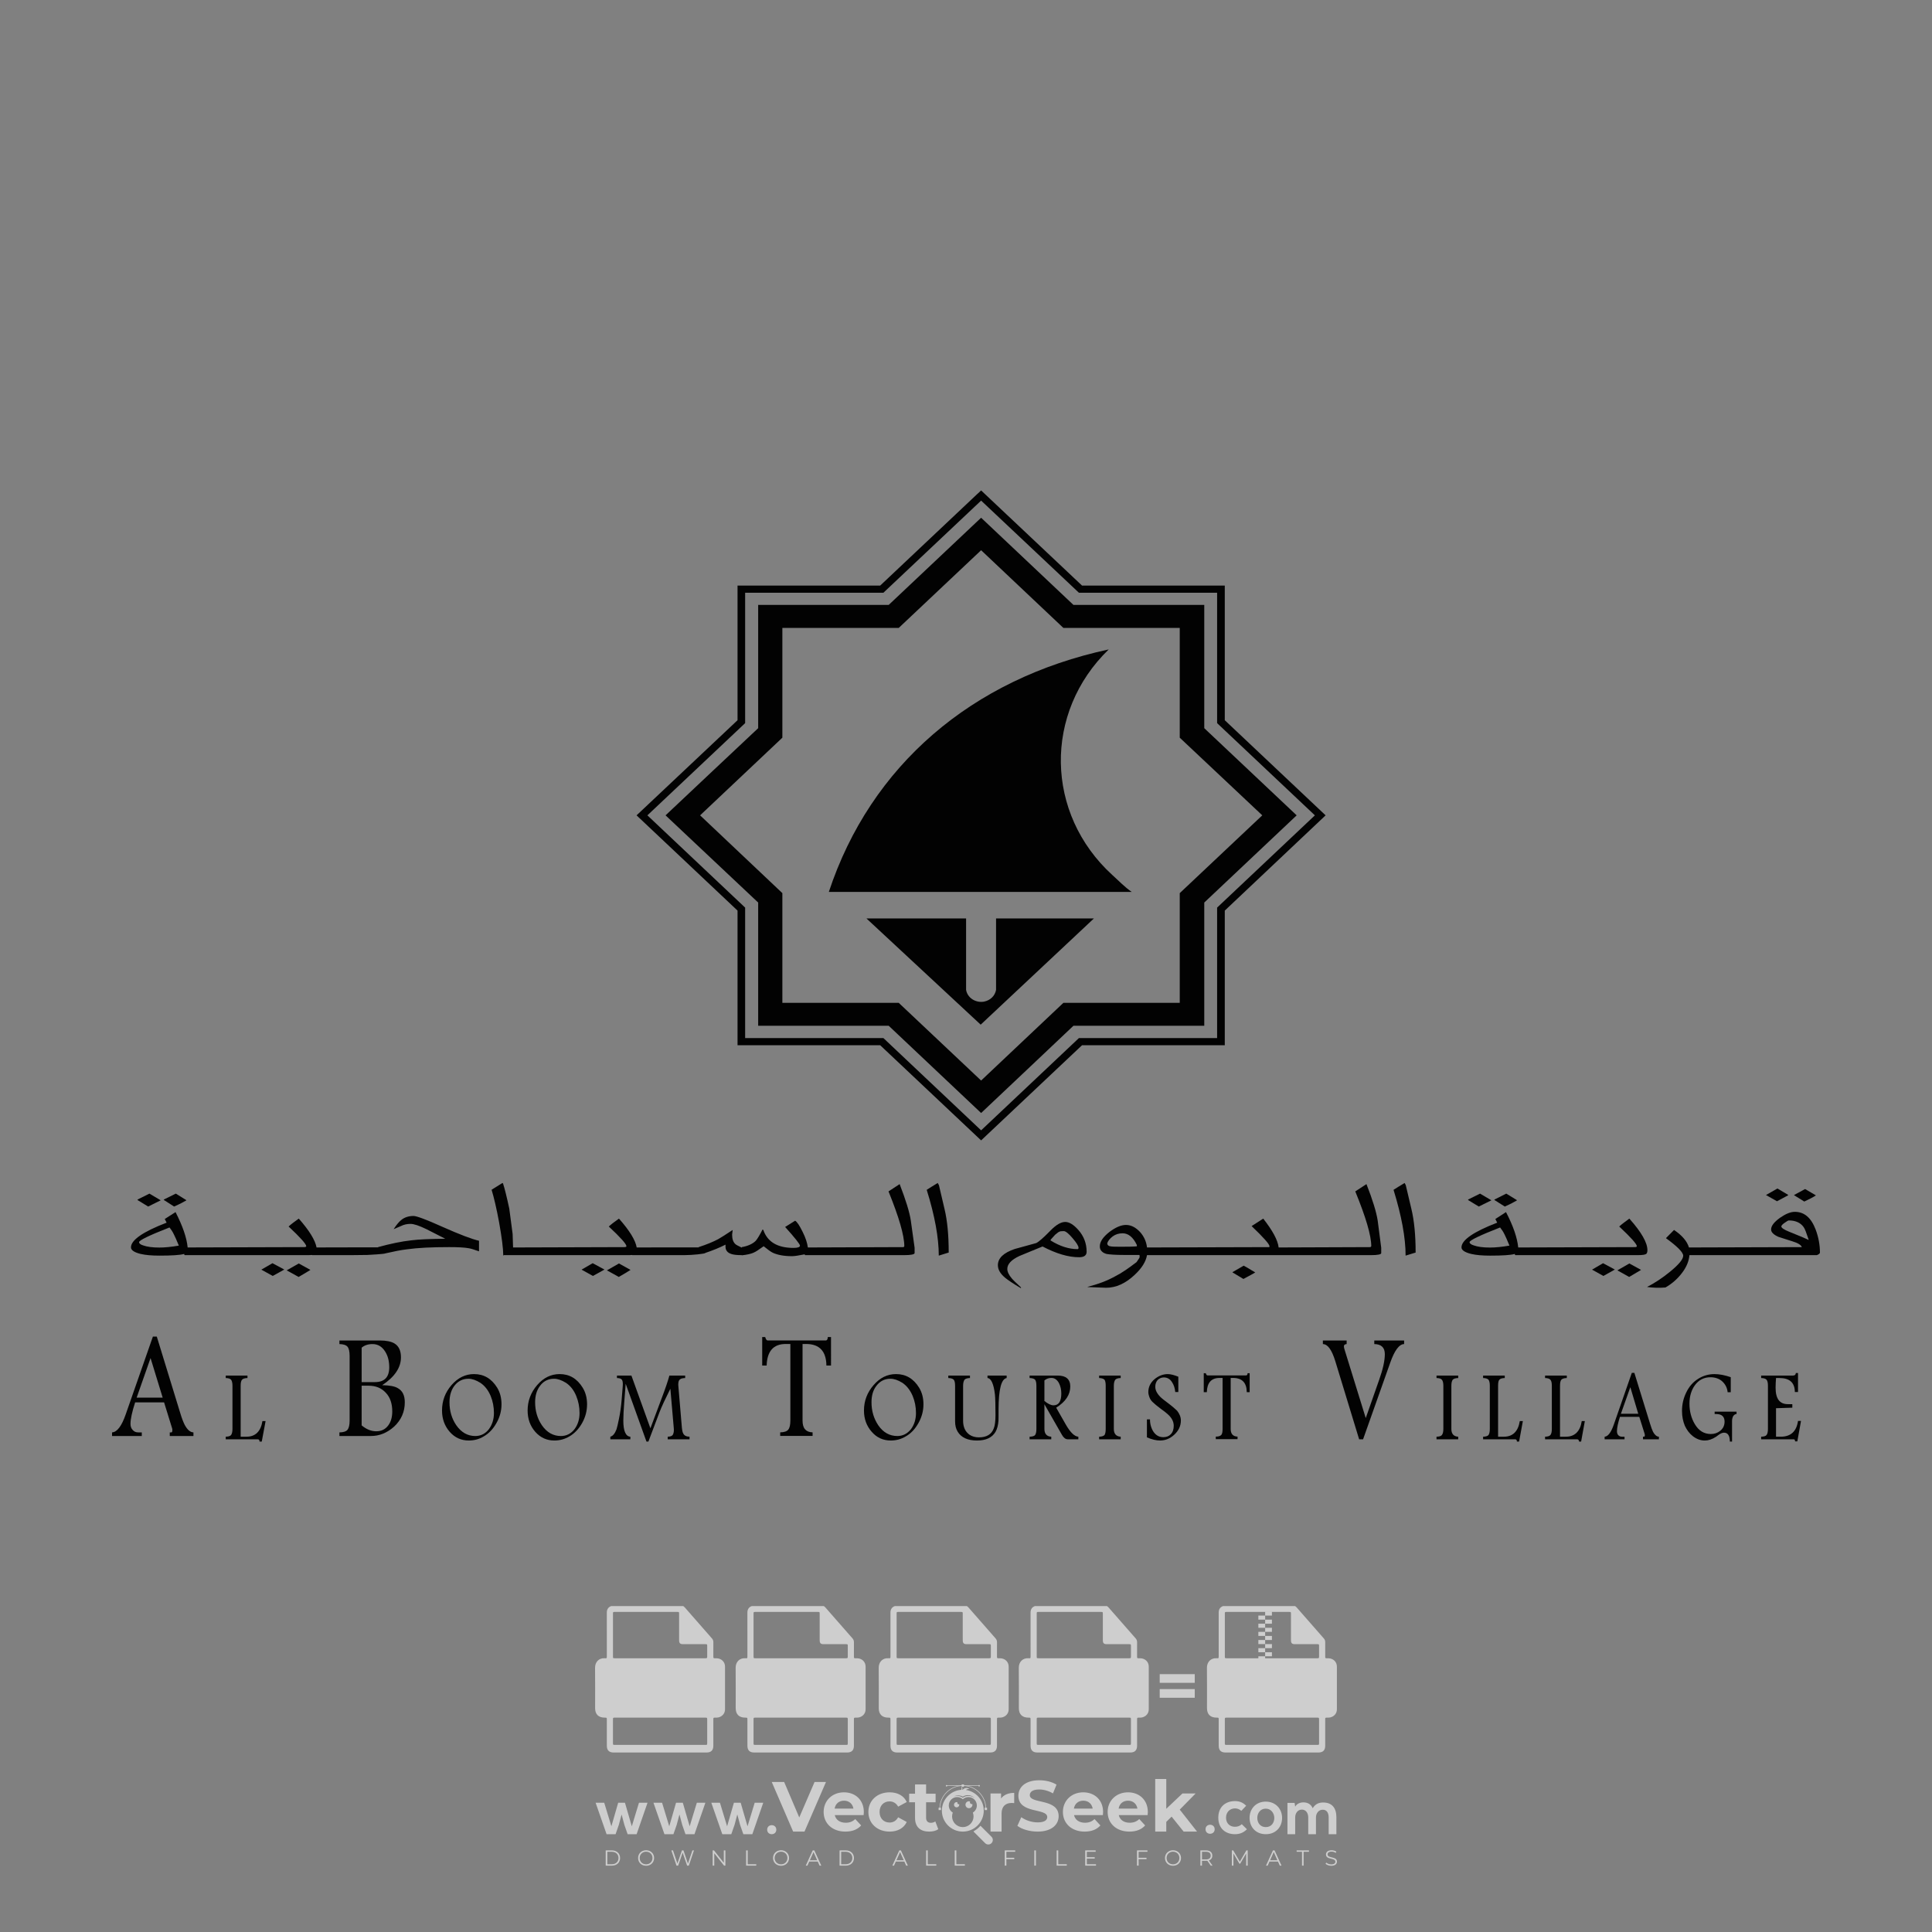 <?xml version="1.0" encoding="iso-8859-1"?>
<!-- Generator: Adobe Illustrator 27.0.0, SVG Export Plug-In . SVG Version: 6.00 Build 0)  -->
<svg version="1.1" id="Layer_1" xmlns="http://www.w3.org/2000/svg" xmlns:xlink="http://www.w3.org/1999/xlink" x="0px" y="0px"
	 viewBox="0 0 500 500" style="enable-background:new 0 0 500 500;" xml:space="preserve">
<rect x="0" y="0" width="500" height="500" fill="#808080" stroke="none"/>
<g id="watermark_1_">
	<g>
		<g id="watermark" style="opacity:0.61;">
			<g>
				<g>
					<g>
						<g>
							<polygon style="fill:#FFFFFF;" points="213.765,461.172 208.204,474.017 205.268,474.017 199.726,461.172 202.938,461.172 
								206.846,470.347 210.81,461.172 							"/>
						</g>
						<g>
							<path style="fill:#FFFFFF;" d="M223.507,469.741h-7.469c0.275,1.23,1.321,1.982,2.826,1.982c1.046,0,1.798-0.312,2.477-0.954
								l1.523,1.651c-0.917,1.046-2.294,1.597-4.074,1.597c-3.413,0-5.634-2.147-5.634-5.083c0-2.954,2.257-5.083,5.267-5.083
								c2.899,0,5.138,1.945,5.138,5.12C223.562,469.191,223.526,469.503,223.507,469.741 M216.002,468.071h4.863
								c-0.202-1.248-1.138-2.055-2.422-2.055C217.139,466.016,216.204,466.805,216.002,468.071"/>
						</g>
						<g>
							<path style="fill:#FFFFFF;" d="M224.735,468.934c0-2.973,2.294-5.083,5.505-5.083c2.074,0,3.707,0.899,4.423,2.514
								l-2.22,1.193c-0.532-0.936-1.321-1.358-2.221-1.358c-1.45,0-2.587,1.009-2.587,2.734c0,1.725,1.138,2.734,2.587,2.734
								c0.899,0,1.688-0.404,2.221-1.358l2.22,1.211c-0.716,1.578-2.349,2.495-4.423,2.495
								C227.029,474.017,224.735,471.907,224.735,468.934"/>
						</g>
						<g>
							<path style="fill:#FFFFFF;" d="M242.828,473.393c-0.587,0.422-1.45,0.624-2.331,0.624c-2.33,0-3.688-1.193-3.688-3.542
								v-4.055h-1.523v-2.202h1.523v-2.404h2.863v2.404h2.459v2.202h-2.459v4.019c0,0.844,0.458,1.303,1.229,1.303
								c0.422,0,0.844-0.128,1.156-0.367L242.828,473.393z"/>
						</g>
					</g>
					<g>
						<path style="fill:#FFFFFF;" d="M262.474,463.997v2.643c-0.238-0.018-0.422-0.037-0.642-0.037
							c-1.578,0-2.624,0.862-2.624,2.753v4.661h-2.863v-9.873h2.734v1.303C259.776,464.493,260.951,463.997,262.474,463.997"/>
					</g>
					<g>
						<path style="fill:#FFFFFF;" d="M263.299,472.53l1.009-2.239c1.083,0.789,2.697,1.339,4.239,1.339
							c1.762,0,2.477-0.587,2.477-1.376c0-2.404-7.469-0.752-7.469-5.524c0-2.184,1.762-4,5.413-4c1.615,0,3.267,0.385,4.459,1.138
							l-0.918,2.257c-1.193-0.679-2.422-1.009-3.56-1.009c-1.761,0-2.44,0.66-2.44,1.468c0,2.367,7.468,0.734,7.468,5.45
							c0,2.147-1.78,3.982-5.45,3.982C266.492,474.017,264.437,473.411,263.299,472.53"/>
					</g>
					<g>
						<path style="fill:#FFFFFF;" d="M285.428,469.741h-7.469c0.275,1.23,1.321,1.982,2.826,1.982c1.046,0,1.798-0.312,2.477-0.954
							l1.523,1.651c-0.918,1.046-2.294,1.597-4.074,1.597c-3.413,0-5.634-2.147-5.634-5.083c0-2.954,2.257-5.083,5.267-5.083
							c2.9,0,5.138,1.945,5.138,5.12C285.484,469.191,285.447,469.503,285.428,469.741 M277.923,468.071h4.863
							c-0.202-1.248-1.138-2.055-2.422-2.055C279.061,466.016,278.125,466.805,277.923,468.071"/>
					</g>
					<g>
						<path style="fill:#FFFFFF;" d="M297.007,469.741h-7.469c0.275,1.23,1.321,1.982,2.826,1.982c1.046,0,1.798-0.312,2.477-0.954
							l1.523,1.651c-0.918,1.046-2.294,1.597-4.074,1.597c-3.413,0-5.634-2.147-5.634-5.083c0-2.954,2.257-5.083,5.267-5.083
							c2.899,0,5.138,1.945,5.138,5.12C297.062,469.191,297.025,469.503,297.007,469.741 M289.501,468.071h4.863
							c-0.202-1.248-1.138-2.055-2.422-2.055C290.639,466.016,289.703,466.805,289.501,468.071"/>
					</g>
					<g>
						<polygon style="fill:#FFFFFF;" points="303.208,470.145 301.831,471.503 301.831,474.017 298.969,474.017 298.969,460.401 
							301.831,460.401 301.831,468.108 306.016,464.144 309.429,464.144 305.318,468.328 309.796,474.017 306.327,474.017 						"/>
					</g>
					<g>
						<path style="fill:#FFFFFF;" d="M256.601,475.359L256.601,475.359l-2.86-2.86c-0.435,0.508-0.953,0.943-1.534,1.284
							c-0.092,0.069-0.186,0.136-0.283,0.199l3.027,3.027c0.456,0.456,1.195,0.456,1.65,0
							C257.057,476.554,257.057,475.815,256.601,475.359"/>
					</g>
					<g>
						<path style="fill:#FFFFFF;" d="M249.984,463.244c0.221-0.173,0.495-0.281,0.797-0.281c0.042,0,0.083,0.002,0.124,0.006
							c-0.214-0.156-0.478-0.249-0.764-0.249c-0.395,0-0.744,0.18-0.981,0.458c-0.051,0-0.1,0.006-0.151,0.008
							c0.039-0.077,0.064-0.162,0.064-0.255c0-0.234-0.143-0.434-0.346-0.519c0.087,0.126,0.138,0.279,0.138,0.445
							c0,0.122-0.031,0.237-0.081,0.341c-2.811,0.201-5.03,2.539-5.03,5.4c0,2.993,2.426,5.42,5.42,5.42
							c2.993,0,5.42-2.426,5.42-5.42C254.595,465.879,252.593,463.635,249.984,463.244 M247.983,464.656
							c0.435,0,0.844,0.112,1.199,0.309c0.374-0.245,0.82-0.387,1.299-0.387c0.711,0,1.348,0.312,1.784,0.806
							c-0.435-0.379-1.004-0.61-1.627-0.61c-0.449,0-0.87,0.12-1.234,0.329c-0.079,0.046-0.156,0.096-0.229,0.15
							c-0.065-0.048-0.133-0.093-0.204-0.134c-0.369-0.219-0.8-0.344-1.26-0.344c-0.3,0-0.588,0.054-0.854,0.152
							C247.196,464.754,247.578,464.656,247.983,464.656 M251.772,469.098c0.115,0.305,0.181,0.634,0.181,0.979
							c0,1.534-1.244,2.777-2.778,2.777c-1.534,0-2.777-1.243-2.777-2.777c0-0.345,0.066-0.674,0.181-0.979
							c-0.62-0.382-1.035-1.064-1.035-1.846c0-1.197,0.971-2.168,2.168-2.168c0.565,0,1.078,0.218,1.463,0.572
							c0.386-0.354,0.899-0.572,1.464-0.572c1.197,0,2.168,0.971,2.168,2.168C252.807,468.034,252.392,468.716,251.772,469.098"/>
					</g>
					<g>
						<path style="fill:#FFFFFF;" d="M251.666,467.061c0,0.497-0.404,0.901-0.901,0.901c-0.497,0-0.901-0.404-0.901-0.901
							s0.404-0.901,0.901-0.901c0.101,0,0.197,0.017,0.287,0.047c-0.03,0.062-0.045,0.132-0.045,0.204
							c0,0.273,0.221,0.494,0.494,0.494c0.05,0,0.099-0.008,0.146-0.022C251.66,466.941,251.666,467,251.666,467.061"/>
					</g>
					<g>
						<path style="fill:#FFFFFF;" d="M248.255,467.061c0,0.376-0.305,0.681-0.681,0.681c-0.376,0-0.681-0.305-0.681-0.681
							s0.305-0.681,0.681-0.681c0.076,0,0.149,0.013,0.217,0.035c-0.023,0.047-0.034,0.1-0.034,0.155
							c0,0.206,0.167,0.374,0.374,0.374c0.038,0,0.075-0.006,0.11-0.017C248.25,466.97,248.255,467.015,248.255,467.061"/>
					</g>
					<g>
						<g>
							<g>
								<rect x="242.908" y="467.83" style="fill:#FFFFFF;" width="0.616" height="0.616"/>
							</g>
							<g>
								<rect x="254.827" y="467.83" style="fill:#FFFFFF;" width="0.616" height="0.616"/>
							</g>
							<g>
								<path style="fill:#FFFFFF;" d="M255.205,468.082h-0.14c0-3.248-2.642-5.89-5.89-5.89c-3.248,0-5.89,2.642-5.89,5.89h-0.14
									c0-1.611,0.627-3.125,1.766-4.264c1.139-1.139,2.653-1.766,4.264-1.766c1.611,0,3.125,0.627,4.264,1.766
									C254.578,464.957,255.205,466.471,255.205,468.082"/>
							</g>
						</g>
						<g>
							<rect x="248.868" y="461.814" style="fill:#FFFFFF;" width="0.616" height="0.616"/>
						</g>
						<g>
							<rect x="244.95" y="462.052" style="fill:#FFFFFF;" width="8.45" height="0.14"/>
						</g>
						<g>
							<path style="fill:#FFFFFF;" d="M245.174,462.15c0,0.108-0.088,0.196-0.196,0.196c-0.108,0-0.196-0.088-0.196-0.196
								c0-0.108,0.088-0.196,0.196-0.196C245.086,461.954,245.174,462.042,245.174,462.15"/>
						</g>
						<g>
							<path style="fill:#FFFFFF;" d="M253.596,462.15c0,0.108-0.088,0.196-0.196,0.196c-0.108,0-0.196-0.088-0.196-0.196
								c0-0.108,0.088-0.196,0.196-0.196C253.509,461.954,253.596,462.042,253.596,462.15"/>
						</g>
					</g>
				</g>
				<g>
					<path style="fill:#FFFFFF;" d="M314.356,473.409c0,1.559-2.364,1.559-2.364,0C311.993,471.851,314.356,471.851,314.356,473.409
						z"/>
				</g>
				<g>
					<g>
						<g>
							<path style="fill:#FFFFFF;" d="M161.739,466.549l1.772,6.088l1.855-6.088h2.215l-2.823,8.14h-2.33l-0.837-2.396l-0.722-2.708
								l-0.722,2.708l-0.837,2.396h-2.33l-2.839-8.14h2.231l1.855,6.088l1.756-6.088H161.739z"/>
						</g>
						<g>
							<path style="fill:#FFFFFF;" d="M176.713,466.549l1.772,6.088l1.855-6.088h2.215l-2.823,8.14h-2.33l-0.837-2.396l-0.722-2.708
								l-0.722,2.708l-0.837,2.396h-2.33l-2.839-8.14h2.231l1.855,6.088l1.756-6.088H176.713z"/>
						</g>
						<g>
							<path style="fill:#FFFFFF;" d="M191.687,466.549l1.772,6.088l1.855-6.088h2.215l-2.823,8.14h-2.33l-0.837-2.396l-0.722-2.708
								l-0.722,2.708l-0.837,2.396h-2.33l-2.839-8.14h2.231l1.855,6.088l1.756-6.088H191.687z"/>
						</g>
					</g>
					<g>
						<path style="fill:#FFFFFF;" d="M200.908,473.52c0,1.559-2.364,1.559-2.364,0C198.545,471.962,200.908,471.962,200.908,473.52z
							"/>
					</g>
					<g>
						<path style="fill:#FFFFFF;" d="M322.71,473.409c-0.935,0.919-1.919,1.28-3.117,1.28c-2.346,0-4.3-1.411-4.3-4.282
							s1.953-4.284,4.3-4.284c1.149,0,2.035,0.329,2.921,1.199l-1.264,1.329c-0.476-0.428-1.066-0.64-1.623-0.64
							c-1.346,0-2.33,0.985-2.33,2.396c0,1.542,1.05,2.362,2.297,2.362c0.64,0,1.28-0.18,1.772-0.672L322.71,473.409z"/>
					</g>
					<g>
						<path style="fill:#FFFFFF;" d="M331.805,470.472c0,2.33-1.591,4.217-4.217,4.217c-2.626,0-4.201-1.887-4.201-4.217
							c0-2.314,1.609-4.217,4.185-4.217C330.149,466.255,331.805,468.158,331.805,470.472z M325.389,470.472
							c0,1.231,0.739,2.38,2.199,2.38c1.46,0,2.199-1.149,2.199-2.38c0-1.215-0.854-2.396-2.199-2.396
							C326.144,468.077,325.389,469.258,325.389,470.472z"/>
					</g>
					<g>
						<path style="fill:#FFFFFF;" d="M338.572,474.689v-4.332c0-1.068-0.559-2.035-1.658-2.035c-1.082,0-1.722,0.967-1.722,2.035
							v4.332h-2.003v-8.107h1.855l0.148,0.985c0.426-0.82,1.362-1.116,2.133-1.116c0.969,0,1.937,0.394,2.396,1.51
							c0.723-1.149,1.658-1.478,2.708-1.478c2.297,0,3.43,1.412,3.43,3.84v4.365h-2.003v-4.365c0-1.066-0.442-1.97-1.526-1.97
							c-1.082,0-1.756,0.935-1.756,2.003v4.332H338.572z"/>
					</g>
				</g>
			</g>
		</g>
		<g style="opacity:0.61;">
			<g>
				<g>
					<path style="fill:#FFFFFF;" d="M345.988,431.299c-0.006-1.224-0.959-2.121-2.189-2.14c-0.924-0.014-0.832,0.12-0.834-0.867
						c-0.003-1.097-0.007-2.194,0.003-3.292c0.003-0.379-0.112-0.691-0.362-0.976c-2.342-2.668-4.678-5.342-7.019-8.011
						c-0.12-0.137-0.275-0.244-0.414-0.366c-6.214,0-12.427,0-18.641,0c-0.794,0.293-1.14,0.868-1.138,1.709
						c0.01,3.748,0.004,7.496,0.004,11.243c0,0.556-0.003,0.589-0.55,0.551c-1.497-0.102-2.516,0.986-2.497,2.492
						c0.044,3.476,0.013,6.953,0.014,10.429c0.001,1.58,0.867,2.443,2.45,2.449c0.582,0.002,0.582,0.002,0.582,0.6
						c0,2.219-0.001,4.438,0.001,6.657c0.001,1.192,0.58,1.771,1.768,1.771c8.013,0.001,16.027,0.001,24.04,0
						c1.168,0,1.755-0.583,1.757-1.745c0.002-2.256,0-4.512,0.001-6.768c0-0.512,0.002-0.511,0.52-0.515
						c0.271-0.002,0.541,0.008,0.809-0.058c0.996-0.246,1.69-1.044,1.694-2.069C346.003,438.696,346.005,434.997,345.988,431.299z
						 M317.537,417.162c5.337,0,10.674,0,16.01,0c0.548,0,0.554,0.007,0.554,0.561c0.001,2.243-0.001,4.486,0.001,6.73
						c0.001,0.811,0.249,1.059,1.06,1.059c1.91,0.001,3.821,0,5.731,0.001c0.458,0,0.479,0.021,0.481,0.483
						c0.003,0.887,0.002,1.775,0,2.662c-0.001,0.477-0.024,0.498-0.504,0.499c-3.895,0.001-7.79,0-11.684,0
						c-3.882,0-7.765,0-11.647,0c-0.55,0-0.552-0.001-0.552-0.561c-0.001-3.624-0.001-7.247,0-10.871
						C316.987,417.166,316.991,417.162,317.537,417.162z M340.822,451.579c-3.883,0.001-7.766,0-11.65,0c-3.871,0-7.742,0-11.613,0
						c-0.572,0-0.574-0.002-0.574-0.579c-0.001-1.997-0.001-3.994,0.001-5.991c0-0.464,0.023-0.486,0.478-0.487
						c7.803-0.001,15.607-0.001,23.41,0c0.478,0,0.499,0.02,0.499,0.503c0.002,1.997,0.001,3.994,0,5.991
						C341.375,451.574,341.37,451.579,340.822,451.579z"/>
				</g>
				<g>
					<g>
						<rect x="327.418" y="417.053" style="fill:#FFFFFF;" width="1.757" height="1.054"/>
					</g>
					<g>
						<rect x="325.662" y="418.107" style="fill:#FFFFFF;" width="1.757" height="1.054"/>
					</g>
					<g>
						<rect x="327.418" y="419.161" style="fill:#FFFFFF;" width="1.757" height="1.054"/>
					</g>
					<g>
						<rect x="325.662" y="420.215" style="fill:#FFFFFF;" width="1.757" height="1.054"/>
					</g>
					<g>
						<rect x="327.418" y="421.269" style="fill:#FFFFFF;" width="1.757" height="1.054"/>
					</g>
					<g>
						<rect x="325.662" y="422.323" style="fill:#FFFFFF;" width="1.757" height="1.054"/>
					</g>
					<g>
						<rect x="327.418" y="423.378" style="fill:#FFFFFF;" width="1.757" height="1.054"/>
					</g>
					<g>
						<rect x="325.662" y="424.432" style="fill:#FFFFFF;" width="1.757" height="1.054"/>
					</g>
					<g>
						<rect x="327.418" y="425.486" style="fill:#FFFFFF;" width="1.757" height="1.054"/>
					</g>
					<g>
						<rect x="325.662" y="426.54" style="fill:#FFFFFF;" width="1.757" height="1.054"/>
					</g>
					<g>
						<rect x="327.418" y="427.594" style="fill:#FFFFFF;" width="1.757" height="1.054"/>
					</g>
					<g>
						<rect x="325.662" y="428.648" style="fill:#FFFFFF;" width="1.757" height="1.054"/>
					</g>
				</g>
			</g>
			<g>
				<path style="fill:#FFFFFF;" d="M187.637,431.299c-0.006-1.224-0.959-2.121-2.189-2.14c-0.924-0.014-0.832,0.12-0.834-0.867
					c-0.003-1.097-0.007-2.194,0.003-3.292c0.003-0.379-0.112-0.691-0.362-0.976c-2.342-2.668-4.678-5.342-7.019-8.011
					c-0.12-0.137-0.275-0.244-0.414-0.366c-6.214,0-12.427,0-18.641,0c-0.794,0.293-1.14,0.868-1.138,1.709
					c0.01,3.748,0.004,7.496,0.004,11.243c0,0.556-0.003,0.589-0.55,0.551c-1.497-0.102-2.516,0.986-2.497,2.492
					c0.044,3.476,0.013,6.953,0.014,10.429c0.001,1.58,0.867,2.443,2.45,2.449c0.582,0.002,0.582,0.002,0.582,0.6
					c0,2.219-0.001,4.438,0.001,6.657c0.001,1.192,0.58,1.771,1.768,1.771c8.013,0.001,16.027,0.001,24.04,0
					c1.168,0,1.755-0.583,1.757-1.745c0.002-2.256,0-4.512,0.001-6.768c0-0.512,0.002-0.511,0.52-0.515
					c0.271-0.002,0.541,0.008,0.809-0.058c0.996-0.246,1.69-1.044,1.694-2.069C187.652,438.696,187.655,434.997,187.637,431.299z
					 M159.187,417.162c5.337,0,10.674,0,16.01,0c0.548,0,0.554,0.007,0.554,0.561c0.001,2.243-0.001,4.486,0.001,6.73
					c0.001,0.811,0.249,1.059,1.06,1.059c1.91,0.001,3.821,0,5.731,0.001c0.458,0,0.479,0.021,0.481,0.483
					c0.003,0.887,0.002,1.775,0,2.662c-0.001,0.477-0.024,0.498-0.504,0.499c-3.895,0.001-7.79,0-11.684,0
					c-3.882,0-7.765,0-11.647,0c-0.55,0-0.552-0.001-0.552-0.561c-0.001-3.624-0.001-7.247,0-10.871
					C158.636,417.166,158.64,417.162,159.187,417.162z M182.472,451.579c-3.883,0.001-7.766,0-11.65,0c-3.871,0-7.742,0-11.613,0
					c-0.572,0-0.574-0.002-0.574-0.579c-0.001-1.997-0.001-3.994,0.001-5.991c0-0.464,0.023-0.486,0.478-0.487
					c7.803-0.001,15.607-0.001,23.41,0c0.478,0,0.499,0.02,0.499,0.503c0.002,1.997,0.001,3.994,0,5.991
					C183.024,451.574,183.019,451.579,182.472,451.579z"/>
			</g>
			<g>
				<path style="fill:#FFFFFF;" d="M159.779,440.669v-7.897h2.779c0.375,0,0.726,0.061,1.053,0.182
					c0.327,0.121,0.612,0.292,0.855,0.513c0.242,0.221,0.434,0.483,0.573,0.789c0.14,0.305,0.21,0.642,0.21,1.009
					c0,0.375-0.07,0.715-0.21,1.02c-0.14,0.305-0.331,0.568-0.573,0.789c-0.243,0.221-0.528,0.392-0.855,0.513
					c-0.327,0.121-0.678,0.182-1.053,0.182h-1.29v2.901H159.779z M162.58,436.356c0.39,0,0.684-0.111,0.882-0.331
					c0.199-0.22,0.298-0.474,0.298-0.761c0-0.14-0.024-0.276-0.072-0.408c-0.048-0.132-0.121-0.248-0.221-0.347
					c-0.099-0.099-0.223-0.178-0.37-0.237c-0.147-0.059-0.32-0.089-0.518-0.089h-1.312v2.173H162.58z"/>
				<path style="fill:#FFFFFF;" d="M166.308,432.771h1.731l3.177,5.294h0.088l-0.088-1.522v-3.772h1.478v7.897h-1.566l-3.353-5.592
					h-0.088l0.088,1.522v4.07h-1.467V432.771z"/>
				<path style="fill:#FFFFFF;" d="M177.922,436.334h3.872c0.022,0.089,0.04,0.195,0.055,0.32c0.014,0.125,0.022,0.25,0.022,0.375
					c0,0.507-0.077,0.985-0.231,1.434c-0.154,0.449-0.397,0.849-0.728,1.202c-0.353,0.375-0.776,0.666-1.268,0.871
					c-0.493,0.206-1.055,0.309-1.688,0.309c-0.574,0-1.114-0.103-1.622-0.309c-0.507-0.206-0.948-0.492-1.323-0.86
					c-0.375-0.367-0.673-0.803-0.894-1.307c-0.221-0.504-0.331-1.053-0.331-1.649c0-0.595,0.11-1.145,0.331-1.649
					c0.221-0.504,0.518-0.939,0.894-1.307c0.375-0.367,0.816-0.654,1.323-0.86c0.507-0.206,1.048-0.309,1.622-0.309
					c0.64,0,1.211,0.11,1.715,0.331c0.504,0.221,0.935,0.526,1.296,0.915l-1.025,1.004c-0.258-0.272-0.544-0.48-0.861-0.623
					c-0.316-0.143-0.695-0.215-1.136-0.215c-0.361,0-0.703,0.065-1.026,0.193c-0.324,0.129-0.607,0.311-0.85,0.546
					c-0.242,0.235-0.436,0.52-0.579,0.855c-0.143,0.335-0.215,0.708-0.215,1.119c0,0.412,0.072,0.785,0.215,1.12
					c0.143,0.335,0.338,0.62,0.584,0.855c0.246,0.235,0.531,0.418,0.855,0.546c0.323,0.129,0.669,0.193,1.037,0.193
					c0.419,0,0.773-0.061,1.064-0.182c0.29-0.121,0.538-0.278,0.744-0.469c0.148-0.132,0.275-0.3,0.381-0.502
					c0.106-0.202,0.189-0.428,0.248-0.678h-2.482V436.334z"/>
			</g>
			<g>
				<path style="fill:#FFFFFF;" d="M224.019,431.299c-0.006-1.224-0.959-2.121-2.189-2.14c-0.924-0.014-0.832,0.12-0.834-0.867
					c-0.003-1.097-0.007-2.194,0.003-3.292c0.003-0.379-0.112-0.691-0.362-0.976c-2.342-2.668-4.678-5.342-7.019-8.011
					c-0.12-0.137-0.275-0.244-0.414-0.366c-6.214,0-12.427,0-18.641,0c-0.794,0.293-1.14,0.868-1.138,1.709
					c0.01,3.748,0.004,7.496,0.004,11.243c0,0.556-0.003,0.589-0.55,0.551c-1.497-0.102-2.516,0.986-2.497,2.492
					c0.044,3.476,0.013,6.953,0.014,10.429c0.001,1.58,0.867,2.443,2.45,2.449c0.582,0.002,0.582,0.002,0.582,0.6
					c0,2.219-0.001,4.438,0.001,6.657c0.001,1.192,0.58,1.771,1.768,1.771c8.013,0.001,16.027,0.001,24.04,0
					c1.168,0,1.755-0.583,1.757-1.745c0.002-2.256,0-4.512,0.001-6.768c0-0.512,0.002-0.511,0.52-0.515
					c0.271-0.002,0.541,0.008,0.809-0.058c0.997-0.246,1.69-1.044,1.694-2.069C224.034,438.696,224.036,434.997,224.019,431.299z
					 M195.568,417.162c5.337,0,10.674,0,16.01,0c0.548,0,0.554,0.007,0.554,0.561c0.001,2.243-0.001,4.486,0.001,6.73
					c0.001,0.811,0.249,1.059,1.06,1.059c1.91,0.001,3.821,0,5.731,0.001c0.458,0,0.479,0.021,0.481,0.483
					c0.003,0.887,0.002,1.775,0,2.662c-0.001,0.477-0.024,0.498-0.504,0.499c-3.895,0.001-7.79,0-11.684,0
					c-3.882,0-7.765,0-11.647,0c-0.55,0-0.552-0.001-0.552-0.561c-0.001-3.624-0.001-7.247,0-10.871
					C195.018,417.166,195.022,417.162,195.568,417.162z M218.854,451.579c-3.883,0.001-7.766,0-11.65,0c-3.871,0-7.742,0-11.613,0
					c-0.572,0-0.574-0.002-0.574-0.579c-0.001-1.997-0.001-3.994,0.001-5.991c0-0.464,0.023-0.486,0.478-0.487
					c7.803-0.001,15.607-0.001,23.41,0c0.478,0,0.499,0.02,0.499,0.503c0.002,1.997,0.001,3.994,0,5.991
					C219.406,451.574,219.401,451.579,218.854,451.579z"/>
			</g>
			<g>
				<path style="fill:#FFFFFF;" d="M205.111,432.771h1.699l2.967,7.897h-1.644l-0.651-1.886h-3.044l-0.651,1.886h-1.643
					L205.111,432.771z M206.997,437.415l-0.706-1.974l-0.287-0.96h-0.088l-0.287,0.96l-0.706,1.974H206.997z"/>
				<path style="fill:#FFFFFF;" d="M211.331,434.536c-0.125,0-0.245-0.024-0.359-0.072c-0.114-0.048-0.213-0.114-0.298-0.199
					c-0.084-0.084-0.151-0.182-0.198-0.292c-0.048-0.11-0.072-0.232-0.072-0.364s0.024-0.254,0.072-0.364
					c0.048-0.11,0.114-0.208,0.198-0.292c0.084-0.084,0.184-0.151,0.298-0.198c0.114-0.048,0.233-0.072,0.359-0.072
					c0.257,0,0.478,0.09,0.662,0.27c0.184,0.181,0.276,0.399,0.276,0.656s-0.092,0.476-0.276,0.656
					C211.809,434.446,211.589,434.536,211.331,434.536z M210.615,440.669v-5.404h1.445v5.404H210.615z"/>
			</g>
			<g>
				<path style="fill:#FFFFFF;" d="M261.044,431.299c-0.006-1.224-0.959-2.121-2.189-2.14c-0.924-0.014-0.832,0.12-0.834-0.867
					c-0.003-1.097-0.007-2.194,0.003-3.292c0.003-0.379-0.112-0.691-0.362-0.976c-2.342-2.668-4.678-5.342-7.019-8.011
					c-0.12-0.137-0.275-0.244-0.414-0.366c-6.214,0-12.427,0-18.641,0c-0.794,0.293-1.14,0.868-1.138,1.709
					c0.01,3.748,0.004,7.496,0.004,11.243c0,0.556-0.003,0.589-0.55,0.551c-1.497-0.102-2.516,0.986-2.497,2.492
					c0.044,3.476,0.013,6.953,0.014,10.429c0.001,1.58,0.867,2.443,2.45,2.449c0.582,0.002,0.582,0.002,0.582,0.6
					c0,2.219-0.001,4.438,0.001,6.657c0.001,1.192,0.58,1.771,1.768,1.771c8.013,0.001,16.027,0.001,24.04,0
					c1.168,0,1.755-0.583,1.757-1.745c0.002-2.256,0-4.512,0.001-6.768c0-0.512,0.002-0.511,0.52-0.515
					c0.271-0.002,0.541,0.008,0.809-0.058c0.996-0.246,1.69-1.044,1.694-2.069C261.059,438.696,261.061,434.997,261.044,431.299z
					 M232.593,417.162c5.337,0,10.674,0,16.01,0c0.548,0,0.554,0.007,0.554,0.561c0.001,2.243-0.001,4.486,0.001,6.73
					c0.001,0.811,0.249,1.059,1.06,1.059c1.91,0.001,3.821,0,5.731,0.001c0.458,0,0.479,0.021,0.481,0.483
					c0.003,0.887,0.002,1.775,0,2.662c-0.001,0.477-0.024,0.498-0.504,0.499c-3.895,0.001-7.79,0-11.684,0
					c-3.882,0-7.765,0-11.647,0c-0.55,0-0.552-0.001-0.552-0.561c-0.001-3.624-0.001-7.247,0-10.871
					C232.042,417.166,232.047,417.162,232.593,417.162z M255.878,451.579c-3.883,0.001-7.766,0-11.65,0c-3.871,0-7.742,0-11.613,0
					c-0.572,0-0.574-0.002-0.574-0.579c-0.001-1.997-0.001-3.994,0.001-5.991c0-0.464,0.023-0.486,0.478-0.487
					c7.803-0.001,15.607-0.001,23.41,0c0.478,0,0.499,0.02,0.499,0.503c0.002,1.997,0.001,3.994,0,5.991
					C256.431,451.574,256.426,451.579,255.878,451.579z"/>
			</g>
			<g>
				<path style="fill:#FFFFFF;" d="M236.361,440.845c-0.338,0-0.662-0.048-0.971-0.143c-0.309-0.095-0.592-0.239-0.849-0.43
					c-0.257-0.191-0.481-0.425-0.673-0.7c-0.191-0.276-0.342-0.597-0.452-0.965l1.401-0.551c0.103,0.397,0.283,0.726,0.54,0.987
					c0.257,0.261,0.596,0.392,1.015,0.392c0.154,0,0.303-0.02,0.447-0.061c0.143-0.04,0.272-0.099,0.386-0.176
					s0.204-0.175,0.27-0.292c0.066-0.118,0.099-0.254,0.099-0.408c0-0.147-0.026-0.279-0.077-0.397
					c-0.051-0.117-0.138-0.227-0.259-0.331c-0.121-0.103-0.28-0.202-0.475-0.298c-0.195-0.095-0.435-0.195-0.722-0.298l-0.485-0.176
					c-0.213-0.073-0.429-0.173-0.645-0.298c-0.217-0.125-0.413-0.276-0.59-0.452c-0.177-0.176-0.322-0.384-0.436-0.623
					c-0.114-0.239-0.171-0.509-0.171-0.81c0-0.309,0.06-0.597,0.182-0.866c0.121-0.268,0.294-0.503,0.518-0.706
					c0.224-0.202,0.492-0.36,0.805-0.474s0.66-0.171,1.042-0.171c0.397,0,0.74,0.053,1.031,0.16
					c0.291,0.107,0.537,0.243,0.739,0.408c0.202,0.165,0.366,0.348,0.491,0.546c0.125,0.199,0.217,0.386,0.276,0.563l-1.312,0.551
					c-0.074-0.221-0.208-0.419-0.402-0.596c-0.195-0.176-0.462-0.265-0.8-0.265c-0.324,0-0.592,0.075-0.805,0.226
					c-0.213,0.151-0.32,0.348-0.32,0.59c0,0.235,0.103,0.436,0.309,0.601c0.206,0.165,0.533,0.325,0.982,0.48l0.497,0.165
					c0.316,0.111,0.605,0.237,0.866,0.381c0.261,0.143,0.485,0.314,0.673,0.513c0.187,0.199,0.331,0.425,0.43,0.678
					c0.1,0.254,0.149,0.546,0.149,0.877c0,0.412-0.083,0.767-0.248,1.064c-0.165,0.298-0.377,0.542-0.634,0.734
					c-0.258,0.191-0.548,0.335-0.872,0.43C236.986,440.797,236.67,440.845,236.361,440.845z"/>
				<path style="fill:#FFFFFF;" d="M239.516,432.771h1.61l1.633,4.754l0.287,1.015h0.088l0.309-1.015l1.699-4.754h1.61l-2.879,7.897
					h-1.566L239.516,432.771z"/>
				<path style="fill:#FFFFFF;" d="M251.097,436.334h3.871c0.022,0.089,0.04,0.195,0.055,0.32c0.015,0.125,0.023,0.25,0.023,0.375
					c0,0.507-0.078,0.985-0.232,1.434c-0.154,0.449-0.397,0.849-0.728,1.202c-0.353,0.375-0.775,0.666-1.268,0.871
					c-0.493,0.206-1.055,0.309-1.688,0.309c-0.574,0-1.114-0.103-1.621-0.309c-0.507-0.206-0.949-0.492-1.324-0.86
					c-0.375-0.367-0.673-0.803-0.894-1.307c-0.22-0.504-0.331-1.053-0.331-1.649c0-0.595,0.11-1.145,0.331-1.649
					c0.221-0.504,0.518-0.939,0.894-1.307c0.375-0.367,0.816-0.654,1.324-0.86c0.507-0.206,1.047-0.309,1.621-0.309
					c0.64,0,1.211,0.11,1.715,0.331c0.504,0.221,0.936,0.526,1.296,0.915l-1.026,1.004c-0.257-0.272-0.544-0.48-0.861-0.623
					c-0.316-0.143-0.694-0.215-1.136-0.215c-0.36,0-0.702,0.065-1.026,0.193c-0.323,0.129-0.607,0.311-0.849,0.546
					c-0.243,0.235-0.436,0.52-0.579,0.855c-0.143,0.335-0.215,0.708-0.215,1.119c0,0.412,0.072,0.785,0.215,1.12
					c0.143,0.335,0.338,0.62,0.585,0.855c0.246,0.235,0.531,0.418,0.854,0.546c0.324,0.129,0.669,0.193,1.037,0.193
					c0.419,0,0.774-0.061,1.064-0.182c0.29-0.121,0.539-0.278,0.745-0.469c0.147-0.132,0.274-0.3,0.38-0.502
					c0.107-0.202,0.189-0.428,0.248-0.678h-2.482V436.334z"/>
			</g>
			<g>
				<path style="fill:#FFFFFF;" d="M297.3,431.299c-0.006-1.224-0.959-2.121-2.189-2.14c-0.924-0.014-0.832,0.12-0.834-0.867
					c-0.003-1.097-0.007-2.194,0.003-3.292c0.003-0.379-0.112-0.691-0.362-0.976c-2.342-2.668-4.678-5.342-7.019-8.011
					c-0.12-0.137-0.275-0.244-0.414-0.366c-6.214,0-12.427,0-18.641,0c-0.794,0.293-1.14,0.868-1.138,1.709
					c0.01,3.748,0.004,7.496,0.004,11.243c0,0.556-0.003,0.589-0.55,0.551c-1.497-0.102-2.516,0.986-2.497,2.492
					c0.044,3.476,0.013,6.953,0.014,10.429c0.001,1.58,0.867,2.443,2.45,2.449c0.582,0.002,0.582,0.002,0.582,0.6
					c0,2.219-0.001,4.438,0.001,6.657c0.001,1.192,0.58,1.771,1.768,1.771c8.013,0.001,16.027,0.001,24.04,0
					c1.168,0,1.755-0.583,1.757-1.745c0.002-2.256,0-4.512,0.001-6.768c0-0.512,0.002-0.511,0.52-0.515
					c0.271-0.002,0.541,0.008,0.809-0.058c0.996-0.246,1.69-1.044,1.694-2.069C297.315,438.696,297.318,434.997,297.3,431.299z
					 M268.85,417.162c5.337,0,10.674,0,16.01,0c0.548,0,0.554,0.007,0.554,0.561c0.001,2.243-0.001,4.486,0.001,6.73
					c0.001,0.811,0.249,1.059,1.06,1.059c1.91,0.001,3.821,0,5.731,0.001c0.458,0,0.479,0.021,0.481,0.483
					c0.003,0.887,0.002,1.775,0,2.662c-0.001,0.477-0.024,0.498-0.504,0.499c-3.895,0.001-7.79,0-11.684,0
					c-3.882,0-7.765,0-11.647,0c-0.55,0-0.552-0.001-0.552-0.561c-0.001-3.624-0.001-7.247,0-10.871
					C268.299,417.166,268.303,417.162,268.85,417.162z M292.135,451.579c-3.883,0.001-7.766,0-11.65,0c-3.871,0-7.742,0-11.613,0
					c-0.572,0-0.574-0.002-0.574-0.579c-0.001-1.997-0.001-3.994,0.001-5.991c0-0.464,0.023-0.486,0.478-0.487
					c7.803-0.001,15.607-0.001,23.41,0c0.478,0,0.499,0.02,0.499,0.503c0.001,1.997,0.001,3.994,0,5.991
					C292.687,451.574,292.682,451.579,292.135,451.579z"/>
			</g>
			<g>
				<path style="fill:#FFFFFF;" d="M272.966,434.183v1.831h3.165v1.412h-3.165v1.831h3.518v1.412h-5.007v-7.897h5.007v1.412H272.966
					z"/>
				<path style="fill:#FFFFFF;" d="M277.852,440.669v-7.897h2.779c0.375,0,0.726,0.061,1.053,0.182
					c0.327,0.121,0.612,0.292,0.855,0.513c0.243,0.221,0.434,0.483,0.574,0.789c0.14,0.305,0.209,0.642,0.209,1.009
					c0,0.375-0.07,0.715-0.209,1.02c-0.14,0.305-0.331,0.568-0.574,0.789c-0.243,0.221-0.528,0.392-0.855,0.513
					c-0.327,0.121-0.678,0.182-1.053,0.182h-1.29v2.901H277.852z M280.653,436.356c0.389,0,0.684-0.111,0.882-0.331
					c0.199-0.22,0.298-0.474,0.298-0.761c0-0.14-0.024-0.276-0.072-0.408c-0.048-0.132-0.121-0.248-0.221-0.347
					c-0.099-0.099-0.222-0.178-0.37-0.237c-0.147-0.059-0.32-0.089-0.518-0.089h-1.312v2.173H280.653z"/>
				<path style="fill:#FFFFFF;" d="M286.797,440.845c-0.338,0-0.662-0.048-0.971-0.143c-0.309-0.095-0.592-0.239-0.849-0.43
					c-0.257-0.191-0.482-0.425-0.673-0.7c-0.191-0.276-0.342-0.597-0.452-0.965l1.401-0.551c0.103,0.397,0.283,0.726,0.541,0.987
					c0.257,0.261,0.595,0.392,1.015,0.392c0.154,0,0.303-0.02,0.447-0.061c0.143-0.04,0.272-0.099,0.386-0.176
					c0.114-0.077,0.204-0.175,0.27-0.292c0.066-0.118,0.1-0.254,0.1-0.408c0-0.147-0.026-0.279-0.077-0.397
					c-0.051-0.117-0.138-0.227-0.259-0.331c-0.121-0.103-0.279-0.202-0.474-0.298c-0.195-0.095-0.436-0.195-0.723-0.298
					l-0.485-0.176c-0.213-0.073-0.428-0.173-0.645-0.298c-0.217-0.125-0.414-0.276-0.59-0.452c-0.176-0.176-0.322-0.384-0.436-0.623
					c-0.114-0.239-0.171-0.509-0.171-0.81c0-0.309,0.061-0.597,0.182-0.866c0.121-0.268,0.294-0.503,0.518-0.706
					c0.224-0.202,0.493-0.36,0.805-0.474c0.312-0.114,0.66-0.171,1.042-0.171c0.397,0,0.741,0.053,1.031,0.16
					c0.29,0.107,0.537,0.243,0.739,0.408c0.202,0.165,0.365,0.348,0.491,0.546c0.125,0.199,0.217,0.386,0.276,0.563l-1.312,0.551
					c-0.074-0.221-0.208-0.419-0.403-0.596c-0.195-0.176-0.462-0.265-0.799-0.265c-0.324,0-0.592,0.075-0.805,0.226
					c-0.213,0.151-0.32,0.348-0.32,0.59c0,0.235,0.103,0.436,0.309,0.601c0.206,0.165,0.533,0.325,0.982,0.48l0.496,0.165
					c0.316,0.111,0.605,0.237,0.866,0.381c0.261,0.143,0.485,0.314,0.673,0.513c0.187,0.199,0.331,0.425,0.43,0.678
					c0.099,0.254,0.149,0.546,0.149,0.877c0,0.412-0.083,0.767-0.248,1.064c-0.165,0.298-0.377,0.542-0.634,0.734
					c-0.258,0.191-0.548,0.335-0.872,0.43C287.422,440.797,287.105,440.845,286.797,440.845z"/>
			</g>
			<g>
				<path style="fill:#FFFFFF;" d="M321.394,439.168l4.004-4.985h-3.827v-1.412h5.559v1.5l-3.96,4.985h4.004v1.412h-5.779V439.168z"
					/>
				<path style="fill:#FFFFFF;" d="M328.409,432.771h1.489v7.897h-1.489V432.771z"/>
				<path style="fill:#FFFFFF;" d="M331.486,440.669v-7.897h2.779c0.375,0,0.726,0.061,1.053,0.182
					c0.327,0.121,0.612,0.292,0.855,0.513s0.434,0.483,0.574,0.789c0.14,0.305,0.209,0.642,0.209,1.009
					c0,0.375-0.07,0.715-0.209,1.02c-0.14,0.305-0.331,0.568-0.574,0.789c-0.243,0.221-0.528,0.392-0.855,0.513
					c-0.327,0.121-0.678,0.182-1.053,0.182h-1.29v2.901H331.486z M334.288,436.356c0.389,0,0.684-0.111,0.882-0.331
					c0.199-0.22,0.298-0.474,0.298-0.761c0-0.14-0.024-0.276-0.072-0.408c-0.048-0.132-0.121-0.248-0.221-0.347
					c-0.099-0.099-0.222-0.178-0.37-0.237c-0.147-0.059-0.32-0.089-0.518-0.089h-1.312v2.173H334.288z"/>
			</g>
		</g>
		<g style="opacity:0.61;">
			<path style="fill:#FFFFFF;" d="M300.133,433.27h9.067v2.242h-9.067V433.27z M300.133,437.136h9.067v2.243h-9.067V437.136z"/>
		</g>
	</g>
	<g style="opacity:0.61;">
		<path style="fill:#FFFFFF;" d="M156.756,478.878h1.607c1.263,0,2.114,0.812,2.114,1.974c0,1.161-0.851,1.973-2.114,1.973h-1.607
			V478.878z M158.34,482.464c1.049,0,1.725-0.665,1.725-1.612c0-0.947-0.677-1.613-1.725-1.613h-1.167v3.225H158.34z"/>
		<path style="fill:#FFFFFF;" d="M165.139,480.851c0-1.15,0.879-2.007,2.075-2.007c1.184,0,2.069,0.851,2.069,2.007
			c0,1.156-0.885,2.007-2.069,2.007C166.019,482.858,165.139,482.002,165.139,480.851z M168.866,480.851
			c0-0.942-0.705-1.635-1.652-1.635c-0.953,0-1.663,0.693-1.663,1.635c0,0.941,0.71,1.635,1.663,1.635
			C168.162,482.486,168.866,481.793,168.866,480.851z"/>
		<path style="fill:#FFFFFF;" d="M179.596,478.878l-1.331,3.947h-0.44l-1.156-3.366l-1.161,3.366h-0.434l-1.331-3.947h0.429
			l1.139,3.394l1.178-3.394h0.389l1.161,3.411l1.156-3.411H179.596z"/>
		<path style="fill:#FFFFFF;" d="M187.731,478.878v3.947h-0.344l-2.537-3.202v3.202h-0.417v-3.947h0.344l2.543,3.203v-3.203H187.731
			z"/>
		<path style="fill:#FFFFFF;" d="M193.093,478.878h0.417v3.586h2.21v0.361h-2.627V478.878z"/>
		<path style="fill:#FFFFFF;" d="M200.061,480.851c0-1.15,0.879-2.007,2.075-2.007c1.184,0,2.069,0.851,2.069,2.007
			c0,1.156-0.885,2.007-2.069,2.007C200.941,482.858,200.061,482.002,200.061,480.851z M203.788,480.851
			c0-0.942-0.705-1.635-1.652-1.635c-0.953,0-1.663,0.693-1.663,1.635c0,0.941,0.71,1.635,1.663,1.635
			C203.083,482.486,203.788,481.793,203.788,480.851z"/>
		<path style="fill:#FFFFFF;" d="M211.636,481.77h-2.199l-0.474,1.054h-0.434l1.804-3.947h0.412l1.804,3.947h-0.44L211.636,481.77z
			 M211.484,481.432l-0.947-2.12l-0.947,2.12H211.484z"/>
		<path style="fill:#FFFFFF;" d="M217.28,478.878h1.607c1.263,0,2.114,0.812,2.114,1.974c0,1.161-0.851,1.973-2.114,1.973h-1.607
			V478.878z M218.864,482.464c1.049,0,1.725-0.665,1.725-1.612c0-0.947-0.677-1.613-1.725-1.613h-1.167v3.225H218.864z"/>
		<path style="fill:#FFFFFF;" d="M234.041,481.77h-2.199l-0.474,1.054h-0.434l1.804-3.947h0.412l1.804,3.947h-0.44L234.041,481.77z
			 M233.889,481.432l-0.947-2.12l-0.947,2.12H233.889z"/>
		<path style="fill:#FFFFFF;" d="M239.685,478.878h0.417v3.586h2.21v0.361h-2.627V478.878z"/>
		<path style="fill:#FFFFFF;" d="M247.082,478.878h0.417v3.586h2.21v0.361h-2.627V478.878z"/>
		<path style="fill:#FFFFFF;" d="M260.449,479.239v1.551h2.041v0.361h-2.041v1.675h-0.417v-3.947h2.706v0.361H260.449z"/>
		<path style="fill:#FFFFFF;" d="M267.678,478.878h0.417v3.947h-0.417V478.878z"/>
		<path style="fill:#FFFFFF;" d="M273.456,478.878h0.417v3.586h2.21v0.361h-2.627V478.878z"/>
		<path style="fill:#FFFFFF;" d="M283.644,482.464v0.361h-2.791v-3.947h2.706v0.361h-2.289v1.404h2.041v0.355h-2.041v1.466H283.644z
			"/>
		<path style="fill:#FFFFFF;" d="M294.672,479.239v1.551h2.041v0.361h-2.041v1.675h-0.417v-3.947h2.706v0.361H294.672z"/>
		<path style="fill:#FFFFFF;" d="M301.5,480.851c0-1.15,0.879-2.007,2.075-2.007c1.184,0,2.069,0.851,2.069,2.007
			c0,1.156-0.885,2.007-2.069,2.007C302.379,482.858,301.5,482.002,301.5,480.851z M305.226,480.851
			c0-0.942-0.705-1.635-1.652-1.635c-0.953,0-1.663,0.693-1.663,1.635c0,0.941,0.71,1.635,1.663,1.635
			C304.522,482.486,305.226,481.793,305.226,480.851z"/>
		<path style="fill:#FFFFFF;" d="M313.351,482.825l-0.902-1.269c-0.102,0.011-0.203,0.017-0.316,0.017h-1.06v1.252h-0.417v-3.947
			h1.477c1.004,0,1.613,0.507,1.613,1.353c0,0.62-0.327,1.054-0.902,1.24l0.964,1.353H313.351z M313.328,480.231
			c0-0.632-0.417-0.992-1.207-0.992h-1.048v1.979h1.048C312.911,481.218,313.328,480.851,313.328,480.231z"/>
		<path style="fill:#FFFFFF;" d="M322.907,478.878v3.947h-0.4v-3.158l-1.551,2.656h-0.197l-1.551-2.639v3.14h-0.4v-3.947h0.344
			l1.714,2.926l1.697-2.926H322.907z"/>
		<path style="fill:#FFFFFF;" d="M330.744,481.77h-2.199l-0.473,1.054h-0.434l1.804-3.947h0.411l1.804,3.947h-0.44L330.744,481.77z
			 M330.592,481.432l-0.947-2.12l-0.947,2.12H330.592z"/>
		<path style="fill:#FFFFFF;" d="M336.957,479.239h-1.387v-0.361h3.192v0.361h-1.387v3.586h-0.417V479.239z"/>
		<path style="fill:#FFFFFF;" d="M343.063,482.346l0.164-0.321c0.282,0.276,0.784,0.479,1.302,0.479c0.739,0,1.06-0.31,1.06-0.699
			c0-1.083-2.43-0.417-2.43-1.877c0-0.581,0.451-1.083,1.455-1.083c0.446,0,0.908,0.13,1.224,0.35l-0.141,0.333
			c-0.338-0.22-0.733-0.327-1.083-0.327c-0.722,0-1.043,0.321-1.043,0.716c0,1.083,2.43,0.429,2.43,1.866
			c0,0.581-0.462,1.077-1.472,1.077C343.937,482.858,343.356,482.65,343.063,482.346z"/>
	</g>
</g>
<g>
</g>
<g>
	<g>
		<path style="fill:#020202;" d="M316.972,186.393c0-1.253,0-34.842,0-34.842s-35.591,0-36.936,0
			c-0.959-0.897-26.123-24.626-26.123-24.626l-1.199,1.115c0,0-23.973,22.614-24.926,23.51c-1.357,0-36.914,0-36.914,0
			s0,33.59,0,34.842c-0.947,0.886-26.131,24.618-26.131,24.618s25.184,23.738,26.131,24.651c0,1.265,0,34.84,0,34.84
			s35.557,0,36.914,0c0.953,0.914,26.125,24.631,26.125,24.631s25.164-23.718,26.123-24.631c1.346,0,36.936,0,36.936,0
			s0-33.575,0-34.84c0.959-0.913,26.095-24.651,26.095-24.651S317.93,187.279,316.972,186.393z M314.987,234.886v33.772h-35.77
			l-25.304,23.875l-25.284-23.875h-35.787v-33.772l-25.298-23.875l25.298-23.866v-33.749h35.787l25.284-23.841l25.304,23.841h35.77
			v33.749l25.304,23.866L314.987,234.886z"/>
		<path style="fill:#020202;" d="M311.663,188.453c0-1.491,0-31.902,0-31.902s-32.222,0-33.858,0
			c-1.122-1.06-23.892-22.557-23.892-22.557l-1.446,1.357c0,0-21.335,20.141-22.471,21.2c-1.606,0-33.783,0-33.783,0
			s0,30.411,0,31.902c-1.172,1.071-23.967,22.557-23.967,22.557s22.796,21.487,23.967,22.566c0,1.525,0,31.891,0,31.891
			s32.177,0,33.783,0c1.135,1.094,23.917,22.58,23.917,22.58s22.77-21.486,23.892-22.58c1.637,0,33.858,0,33.858,0
			s0-30.366,0-31.891c1.143-1.079,23.914-22.566,23.914-22.566S312.806,189.558,311.663,188.453z M305.317,231.141v28.395h-30.114
			l-21.291,20.108l-21.321-20.108h-30.117v-28.395l-21.291-20.131l21.291-20.097v-28.407h30.117l21.321-20.108l21.291,20.108h30.114
			v28.407l21.358,20.097L305.317,231.141z"/>
		<path style="fill:#020202;" d="M214.499,230.83h78.385c-1.872-1.295-3.352-2.89-5.034-4.395
			c-17.378-15.881-17.787-42.012-0.914-58.364C251.514,175.681,225.315,198.109,214.499,230.83z"/>
		<path style="fill:#020202;" d="M224.233,237.691l29.568,27.49l29.307-27.49h-25.327v18.488c-0.292,1.592-1.53,2.741-3.162,3.049
			c-2.153,0.353-4.238-0.975-4.597-3.049v-18.488H224.233z"/>
	</g>
	<g>
		<path style="fill:#020202;" d="M48.219,310.661v-0.067l-2.721-1.688l-3.086,1.525l-0.011,0.118l2.654,1.704
			C46.512,311.614,47.569,311.048,48.219,310.661z M41.593,310.639l-2.926-1.732l-3.007,1.502l-0.101,0.14l2.789,1.704
			L41.593,310.639z M67.635,328.582l2.946,1.631l2.996-1.654l-3.064-1.642L67.635,328.582z M74.191,328.768l3.097,1.704
			c1.387-0.819,2.413-1.413,3.052-1.822l-3.018-1.665L74.191,328.768z M114.417,317.466c-4.179-1.889-6.651-2.775-7.388-2.775
			c-1.289,0-2.405,0.359-3.279,1.116c-0.505,0.432-1.152,1.16-1.87,2.298c0.059,0,0.684-0.297,1.87-0.796
			c0.785-0.387,1.592-0.567,2.469-0.567c0.933,0,2.298,0.477,4.132,1.363c1.606,0.818,3.235,1.665,4.885,2.483
			c-3.896,0.045-6.853,0.157-8.801,0.409c-2.536,0.274-5.409,0.886-8.596,1.754v0.067h-6.696l-9.222,0.022
			c-0.331-1.844-1.855-4.372-4.599-7.466c-1.242,0.886-2.105,1.547-2.629,2.046c3.027,2.825,4.563,4.558,4.563,5.101
			c0,0.134-0.193,0.23-0.546,0.23l-30.148,0.09c-0.23-2.5-1.286-5.532-3.134-9.154l-2.789,1.794l0.482,0.942
			c-6.152,2.366-9.225,4.507-9.225,6.396c0,0.707,0.83,1.295,2.517,1.704c1.309,0.303,2.937,0.432,4.863,0.432
			c3.153,0,5.269-0.129,6.388-0.432c0.008,0.14,0.056,0.258,0.121,0.303h31.734c0.49,0,0.889,0,1.219-0.045
			c0.022,0,0.022,0.045,0.033,0.045h10.371l3.93-0.045c0.331,0,4.599-0.258,4.599-0.392c2.197-0.505,4.078-0.886,5.637-1.065
			c2.777-0.392,6.41-0.572,10.897-0.572c2.321,0,4.03,0.09,5.135,0.297c0.546,0.09,1.421,0.359,2.629,0.796v-2.736
			C122.159,320.701,118.972,319.495,114.417,317.466z M41.226,322.865c-1.831,0-3.221-0.208-4.154-0.549
			c-0.707-0.202-1.082-0.522-1.082-0.841c0-0.476,2.618-1.755,7.868-3.806c0.435,0.527,0.832,1.121,1.182,1.872
			c0.23,0.431,0.642,1.367,1.242,2.82C44.315,322.708,42.627,322.865,41.226,322.865z"/>
		<path style="fill:#020202;" d="M150.51,328.582l2.937,1.631l2.994-1.654l-3.061-1.642L150.51,328.582z M157.068,328.768
			l3.086,1.704c1.377-0.819,2.425-1.413,3.027-1.822l-2.994-1.665L157.068,328.768z M232.83,306.445l-2.882,1.889
			c2.711,6.676,4.087,11.408,4.087,14.188c0,0-0.042,0.09-0.157,0.23l-24.808,0.09c-0.14-1.138-0.56-2.461-1.345-4.03
			c-0.819-1.665-1.447-2.618-1.948-2.893l-2.584,1.62c2.573,2.842,3.84,4.485,3.84,4.821c0,0.392-0.56,0.594-1.665,0.594
			c-4.168,0-6.752-1.548-7.82-4.642l-0.196-0.118c-0.762,1.48-1.354,2.461-1.785,2.943c-0.799,0.79-2.018,1.34-3.588,1.614v0.202
			c0,0,0-0.022,0-0.067c-0.933-0.454-1.517-0.729-1.707-0.959c-0.549-0.522-0.798-1.317-0.798-2.433l0.148-1.182
			c-1.858,1.228-3.119,2.029-3.767,2.388c-1.256,0.661-2.918,1.368-5.045,2.052v0.067h-6.797l-9.236,0.022
			c-0.308-1.844-1.833-4.372-4.588-7.466c-1.253,0.886-2.105,1.547-2.629,2.046c3.038,2.825,4.566,4.558,4.566,5.101
			c0,0.134-0.196,0.23-0.536,0.23l-28.805,0.09l-0.115-3.481l-0.869-6.581c-0.659-3.055-1.194-5.219-1.615-6.497l-0.148-0.129
			l-2.814,1.749c0.606,1.984,1.267,4.782,1.948,8.448c0.709,3.991,1.071,6.833,1.071,8.566c0.149-0.045,0.241-0.09,0.365-0.135
			c0.011,0.045,0.011,0.045,0.048,0.045h31.731c0.491,0,0.889,0,1.231-0.045c0.008,0,0.008,0.045,0.022,0.045h10.373h3.131
			c1.99,0,5.398-0.342,5.398-0.572c1.979-0.661,3.745-1.39,5.222-2.141v0.544c0,0.891,0.491,1.553,1.494,1.867
			c0.569,0.208,1.48,0.303,2.721,0.303c0,0,0-0.045,0-0.095v0.14c1.275-0.14,2.298-0.348,3.004-0.662
			c0.583-0.23,1.457-0.824,2.654-1.687c1.034,0.841,1.808,1.413,2.368,1.687c1.239,0.572,2.915,0.886,4.987,0.886
			c0.557,0,1.673-0.157,3.268-0.476c0.034,0.113,0.067,0.208,0.09,0.208c0,0,25.195,0,25.643,0c1.73,0,2.663-0.185,2.711-0.522
			c0-0.712,0-1.166,0-1.373l-0.981-7.041C235.392,313.688,234.413,310.549,232.83,306.445z M244.442,312.887l-1.446-6.166
			l-0.317-0.567c-1.286,0.796-2.242,1.362-2.848,1.771c2.094,6.721,3.123,12.389,3.123,17.03c0.555-0.174,1.398-0.432,2.57-0.796
			C245.524,319.675,245.174,315.919,244.442,312.887z"/>
		<path style="fill:#020202;" d="M281.218,323.935c0,0.959-0.634,1.435-1.956,1.435c-2.803,0-5.92-0.936-9.451-2.781
			c-2.029,0.796-3.986,1.665-5.987,2.461c-2.096,0.981-3.134,2.096-3.134,3.347c0,0.729,0.393,1.548,1.127,2.416
			c0.224,0.297,1.054,1.116,2.41,2.366v0.163h-0.09c-1.934-1.138-3.263-2.052-3.991-2.641c-1.256-1.048-1.895-2.119-1.895-3.263
			c0-1.839,1.48-3.229,4.389-4.21c1.822-0.521,3.644-0.975,5.533-1.525c0.707-0.342,1.956-1.457,3.733-3.279
			c1.48-1.502,2.713-2.186,3.778-2.186c1.02,0,2.164,0.684,3.391,2.074C280.489,319.905,281.218,321.794,281.218,323.935z
			 M279.121,322.932c0-0.499-0.521-1.295-1.541-2.5c-1.026-1.211-1.8-1.822-2.282-1.822c-0.611,0-1.003,0.04-1.182,0.18
			c-0.09,0-0.437,0.247-1.043,0.751l-1.166,1.294v0.208c2.388,1.48,4.714,2.231,6.946,2.231
			C279.032,323.274,279.121,323.162,279.121,322.932z"/>
		<path style="fill:#020202;" d="M321.865,327.556l-2.87,1.659v0.095l2.803,1.682c1.727-0.93,2.758-1.48,3.055-1.682
			C323.239,328.308,322.28,327.764,321.865,327.556z M353.639,306.445l-2.893,1.889c2.73,6.676,4.137,11.408,4.137,14.188
			c0,0-0.045,0.09-0.202,0.23l-23.768,0.09c-0.213-1.889-1.559-4.372-3.991-7.466l-3.004,1.934c3.072,2.937,4.619,4.67,4.619,5.213
			c0.045,0,0.045,0.045,0,0.09c-0.022,0.045-0.045,0.095-0.045,0.14l-31.65,0.09c-0.157-1.48-0.751-2.797-1.738-3.941
			c-1.177-1.273-2.388-1.889-3.7-1.889c-1.284,0-2.669,0.616-4.238,1.777c-1.665,1.301-2.534,2.528-2.534,3.778
			c0,0.981,0.622,1.642,1.76,1.956c0.774,0.14,2.298,0.258,4.574,0.258c0.841,0,2.142,0,3.936,0c0,0.045,0,0.157,0.045,0.269
			c-0.045,0.118-0.045,0.202,0,0.275c0,0.134-0.292,0.566-0.819,1.317c-2.063,1.575-3.89,2.848-5.488,3.643
			c-2.023,1.138-4.434,2.052-7.147,2.736v0.067c2.691,0.112,4.305,0.18,4.776,0.18c2.556,0,5.011-1.116,7.344-3.302
			c1.889-1.749,2.96-3.481,3.229-5.14c0,0,57.515,0,57.979,0c1.727,0,2.641-0.185,2.641-0.522c0-0.712,0-1.166,0-1.373l-0.914-7.041
			C356.206,313.688,355.253,310.549,353.639,306.445z M294.218,322.545c-0.908,0.09-2.343,0.112-4.232,0.112
			c-1.368,0-2.231-0.022-2.618-0.112c-0.499-0.067-0.774-0.292-0.819-0.751c0.157-0.611,0.661-1.227,1.39-1.799
			c0.773-0.572,1.637-0.819,2.589-0.819c1.463,0,2.713,0.981,3.689,3.027V322.545z M365.271,312.887l-1.458-6.166l-0.297-0.567
			c-1.301,0.796-2.276,1.362-2.87,1.771c2.074,6.721,3.122,12.389,3.122,17.03c0.589-0.174,1.435-0.432,2.596-0.796
			C366.364,319.675,365.999,315.919,365.271,312.887z"/>
		<path style="fill:#020202;" d="M392.576,310.661v-0.067l-2.758-1.688l-3.027,1.525l-0.045,0.118l2.685,1.704
			C390.888,311.614,391.937,311.048,392.576,310.661z M385.972,310.639l-2.937-1.732l-3.027,1.502l-0.095,0.14l2.803,1.704
			L385.972,310.639z M418.575,328.768l3.055,1.704c1.413-0.819,2.388-1.413,3.077-1.822l-3.033-1.665L418.575,328.768z
			 M412.022,328.582l2.937,1.631l2.96-1.654l-3.049-1.642L412.022,328.582z M421.675,315.376c-1.227,0.886-2.091,1.547-2.623,2.046
			c3.033,2.825,4.563,4.558,4.563,5.101c0,0.134-0.185,0.23-0.549,0.23l-30.153,0.09c-0.247-2.5-1.273-5.532-3.162-9.154
			l-2.758,1.794l0.482,0.942c-6.15,2.366-9.244,4.507-9.244,6.396c0,0.707,0.841,1.295,2.545,1.704
			c1.301,0.303,2.915,0.432,4.877,0.432c3.139,0,5.259-0.129,6.374-0.432c0.022,0.14,0.045,0.258,0.118,0.303h31.717
			c1.143,0,1.822-0.095,2.164-0.303c0.224-0.179,0.32-0.521,0.32-0.998C426.345,321.586,424.798,318.879,421.675,315.376z
			 M385.585,322.865c-1.844,0-3.212-0.208-4.148-0.549c-0.701-0.202-1.116-0.522-1.116-0.841c0-0.476,2.663-1.755,7.904-3.806
			c0.409,0.527,0.835,1.121,1.182,1.872c0.23,0.431,0.639,1.367,1.234,2.82C388.658,322.708,386.97,322.865,385.585,322.865z"/>
		<path style="fill:#020202;" d="M469.952,309.36l-2.797-1.637l-2.893,1.569l2.685,1.665
			C468.359,310.291,469.363,309.775,469.952,309.36z M462.76,309.344v-0.118l-2.758-1.643l-2.887,1.643l-0.095,0.039l2.87,1.62
			C461.162,310.185,462.12,309.702,462.76,309.344z M469.885,318.195c-1.183-3.095-2.965-4.574-5.399-4.574
			c-1.071,0-2.326,0.505-3.801,1.525c-1.575,1.138-2.326,2.119-2.326,3.05c0,0.706,0.645,1.346,1.889,1.895
			c1.233,0.381,2.461,0.818,3.688,1.182c1.39,0.432,2.186,0.931,2.377,1.48l-29.217,0.09c-0.46-1.569-1.732-3.1-3.857-4.529
			l-2.046,2.068v0.09c2.937,2.141,4.418,3.643,4.418,4.507c0,0.914-1.161,2.304-3.414,4.148c-2.029,1.665-4.008,2.937-5.947,3.941
			c1.435,0.202,3.033,0.275,4.765,0.134c1.704-0.975,3.162-2.253,4.35-3.851c1.138-1.502,1.732-3.027,1.861-4.523h32.978
			c0.549-0.23,0.796-0.437,0.796-0.668C471,322.203,470.635,320.202,469.885,318.195z M463.073,318.789
			c-1.407-0.572-2.068-1.026-2.068-1.39c0-0.224,0.314-0.572,0.908-0.975c0.549-0.393,0.869-0.572,1.048-0.572
			c1.71,0,3.01,0.572,3.829,1.732c0.292,0.359,0.706,1.503,1.317,3.324C467.586,320.634,465.921,319.927,463.073,318.789z"/>
	</g>
	<path style="fill:#020202;" d="M50.063,371.64h-6.127v-0.936h0.389c0.205,0,0.283-0.179,0.283-0.656
		c0-0.118-0.011-0.253-0.067-0.409l-2.074-6.699h-7.492c-0.804,2.461-1.203,4.35-1.203,5.561c0,0.656,0.193,1.182,0.567,1.569
		c0.375,0.454,0.866,0.633,1.457,0.633h0.897v0.936H29v-0.936c1.309-0.084,2.483-1.637,3.518-4.619l7.049-20.175h1.012l6.049,19.721
		c0.42,1.407,0.819,2.438,1.183,3.145c0.684,1.25,1.41,1.889,2.253,1.928V371.64z M42.103,361.712l-3.142-10.247l-3.596,10.247
		H42.103z"/>
	<path style="fill:#020202;" d="M68.736,367.772l-0.992,5.303h-0.577c0-0.409-0.149-0.588-0.479-0.588h-8.265v-0.667
		c0.658-0.022,1.146-0.152,1.376-0.426c0.227-0.32,0.365-0.847,0.365-1.615v-11.116c0-0.802-0.137-1.301-0.365-1.598
		c-0.23-0.275-0.718-0.409-1.376-0.432v-0.639h5.623v0.639c-0.692,0.022-1.172,0.157-1.402,0.432
		c-0.246,0.252-0.361,0.796-0.361,1.598v13.157h1.491c2.324,0,3.711-1.362,4.146-4.047H68.736z"/>
	<path style="fill:#020202;" d="M104.761,362.94c0,2.416-0.91,4.535-2.766,6.267c-1.8,1.614-3.792,2.433-6.035,2.433h-8.117v-0.936
		c1.037-0.011,1.718-0.246,2.096-0.678c0.339-0.432,0.544-1.228,0.544-2.394v-16.733c0-1.138-0.204-1.962-0.544-2.366
		c-0.378-0.437-1.06-0.667-2.096-0.689v-0.93h10.452c1.707,0,2.96,0.269,3.801,0.774c1.107,0.678,1.673,1.867,1.673,3.593
		c0,2.618-1.603,5.056-4.849,7.198c1.813,0.05,3.153,0.252,3.997,0.751C104.17,359.913,104.761,361.124,104.761,362.94z
		 M100.734,353.859c0-1.575-0.334-2.937-1.04-4.053c-0.818-1.323-1.922-1.962-3.29-1.962c-1.161,0-2.094,0.32-2.809,0.936v8.908
		h3.425C99.5,357.688,100.734,356.409,100.734,353.859z M101.518,365.289c0-2.052-0.546-3.666-1.676-4.849
		c-1.115-1.211-2.595-1.822-4.44-1.822h-1.808v10.269c1.228,1.026,2.469,1.525,3.778,1.525c1.32,0,2.346-0.499,3.097-1.503
		C101.165,367.974,101.518,366.769,101.518,365.289z"/>
	<path style="fill:#020202;" d="M129.791,363.444c0,1.704-0.448,3.324-1.301,4.826c-0.866,1.547-1.959,2.708-3.316,3.481
		c-1.216,0.734-2.492,1.054-3.86,1.054c-1.945,0-3.596-0.735-4.916-2.231c-1.32-1.508-2.004-3.352-2.004-5.539
		c0-2.506,0.829-4.691,2.458-6.581c1.662-1.89,3.588-2.843,5.83-2.843c2.539,0,4.533,1.177,5.978,3.51
		C129.413,360.345,129.791,361.78,129.791,363.444z M127.829,365.698c0-1.592-0.283-3.05-0.855-4.44
		c-0.647-1.525-1.536-2.64-2.674-3.397c-1.094-0.678-2.119-1.042-3.05-1.042c-1.517,0-2.711,0.611-3.635,1.8
		c-0.852,1.115-1.286,2.55-1.286,4.283c0,2.248,0.583,4.232,1.766,5.964c1.298,1.839,2.915,2.775,4.908,2.775
		c1.421,0,2.604-0.588,3.529-1.777C127.375,368.703,127.829,367.312,127.829,365.698z"/>
	<path style="fill:#020202;" d="M151.933,363.444c0,1.704-0.432,3.324-1.275,4.826c-0.866,1.547-1.97,2.708-3.313,3.481
		c-1.242,0.734-2.539,1.054-3.882,1.054c-1.945,0-3.588-0.735-4.919-2.231c-1.334-1.508-1.996-3.352-1.996-5.539
		c0-2.506,0.847-4.691,2.472-6.581c1.639-1.89,3.577-2.843,5.807-2.843c2.551,0,4.533,1.177,5.965,3.51
		C151.546,360.345,151.933,361.78,151.933,363.444z M149.986,365.698c0-1.592-0.297-3.05-0.866-4.44
		c-0.625-1.525-1.525-2.64-2.663-3.397c-1.115-0.678-2.127-1.042-3.064-1.042c-1.513,0-2.719,0.611-3.607,1.8
		c-0.866,1.115-1.298,2.55-1.298,4.283c0,2.248,0.589,4.232,1.763,5.964c1.267,1.839,2.915,2.775,4.907,2.775
		c1.421,0,2.607-0.588,3.529-1.777C149.551,368.703,149.986,367.312,149.986,365.698z"/>
	<path style="fill:#020202;" d="M178.451,372.487h-5.647v-0.667c0.625-0.022,1.014-0.152,1.253-0.404
		c0.205-0.297,0.342-0.723,0.342-1.39c0-0.113-0.014-0.247-0.022-0.387l-0.889-10.247c-1.312,2.624-2.254,4.647-2.814,6.099
		l-2.867,7.585h-0.502l-5.376-14.956l-0.362,4.596c-0.16,2.052-0.252,3.733-0.252,4.917c0,2.713,0.614,4.103,1.822,4.188v0.667
		h-5.18v-0.667c0.639-0.18,1.164-0.796,1.584-1.889c0.143-0.449,0.365-1.323,0.625-2.641c0.342-1.592,0.58-3.318,0.726-5.169
		l0.274-3.419c0.022-0.084,0.022-0.269,0.022-0.493c0-0.639-0.112-1.048-0.353-1.256c-0.204-0.207-0.603-0.297-1.169-0.319v-0.639
		h3.744l4.917,13.645l2.814-7.517c1.082-2.82,1.755-4.865,2.094-6.127h4.086v0.639c-0.622,0.022-1.046,0.112-1.306,0.319
		c-0.333,0.208-0.479,0.656-0.479,1.323c0,0.112,0,0.202,0.011,0.297l0.866,10.225c0.078,1.133,0.204,1.867,0.398,2.158
		c0.25,0.549,0.796,0.841,1.639,0.863V372.487z"/>
	<path style="fill:#020202;" d="M215.068,353.405h-1.195c-0.048-3.711-1.799-5.584-5.263-5.584h-0.909v19.856
		c0,1.962,0.852,2.965,2.596,3.016v0.925h-8.381v-0.925c1.037-0.028,1.707-0.235,2.072-0.689c0.365-0.432,0.557-1.205,0.557-2.371
		v-19.811h-1.205c-3.176,0-4.818,1.872-4.93,5.584h-1.152v-7.383h0.777c0.16,0.617,0.386,0.891,0.67,0.891h14.939
		c0.378,0,0.583-0.274,0.583-0.891h0.841V353.405z"/>
	<path style="fill:#020202;" d="M238.99,363.444c0,1.704-0.443,3.324-1.289,4.826c-0.863,1.547-1.934,2.708-3.31,3.481
		c-1.242,0.734-2.517,1.054-3.86,1.054c-1.962,0-3.61-0.735-4.911-2.231c-1.343-1.508-2.026-3.352-2.026-5.539
		c0-2.506,0.855-4.691,2.495-6.581c1.639-1.89,3.554-2.843,5.807-2.843c2.539,0,4.521,1.177,5.965,3.51
		C238.615,360.345,238.99,361.78,238.99,363.444z M237.053,365.698c0-1.592-0.286-3.05-0.863-4.44
		c-0.653-1.525-1.538-2.64-2.668-3.397c-1.093-0.678-2.127-1.042-3.072-1.042c-1.513,0-2.699,0.611-3.61,1.8
		c-0.889,1.115-1.297,2.55-1.297,4.283c0,2.248,0.594,4.232,1.754,5.964c1.273,1.839,2.915,2.775,4.93,2.775
		c1.424,0,2.581-0.588,3.54-1.777C236.611,368.703,237.053,367.312,237.053,365.698z"/>
	<path style="fill:#020202;" d="M260.522,356.634c-1.379,0.23-2.074,2.893-2.096,8.039c0,1.821,0,2.853-0.022,3.055
		c-0.095,1.182-0.354,2.136-0.774,2.848c-0.891,1.496-2.472,2.231-4.782,2.231c-2.382,0-4.07-0.757-5-2.282
		c-0.46-0.746-0.673-1.637-0.673-2.708v-9.154c0-0.802-0.112-1.301-0.35-1.598c-0.253-0.275-0.74-0.409-1.405-0.432v-0.639h5.606
		v0.639c-0.673,0.022-1.16,0.157-1.407,0.432c-0.202,0.297-0.37,0.796-0.37,1.598v9.014c0,1.665,0.572,2.87,1.682,3.644
		c0.656,0.432,1.447,0.667,2.382,0.667c2.002,0,3.291-0.757,3.874-2.327c0.302-0.751,0.443-1.889,0.443-3.436
		c0-2.506-0.045-4.283-0.14-5.309c-0.325-2.752-0.975-4.21-1.928-4.283v-0.639h4.961V356.634z"/>
	<path style="fill:#020202;" d="M279.077,372.487h-2.752c-0.566,0-1.076-0.415-1.48-1.121l-4.551-7.949v6.402
		c0,1.256,0.611,1.934,1.771,2.002v0.667h-5.606v-0.667c0.689-0.022,1.188-0.152,1.418-0.426c0.23-0.32,0.342-0.847,0.342-1.615
		v-11.116c0-0.802-0.112-1.301-0.342-1.598c-0.23-0.275-0.729-0.409-1.418-0.432v-0.639h7.299c2.13,0,3.229,0.959,3.229,2.825
		c0,2.119-1.205,3.946-3.644,5.488l2.545,4.468c1.143,1.951,2.192,2.977,3.189,3.044V372.487z M274.665,360.641
		c0-1.02-0.213-1.911-0.594-2.663c-0.482-0.913-1.144-1.367-1.962-1.367c-0.684,0-1.25,0.179-1.816,0.645v5.319
		c0.908,0.735,1.704,1.121,2.343,1.121C273.981,363.696,274.665,362.693,274.665,360.641z"/>
	<path style="fill:#020202;" d="M290.036,372.487h-5.583v-0.667c0.661-0.022,1.099-0.152,1.39-0.426
		c0.208-0.32,0.314-0.847,0.314-1.615v-11.116c0-0.802-0.106-1.301-0.314-1.598c-0.291-0.275-0.728-0.409-1.39-0.432v-0.639h5.583
		v0.639c-0.712,0.022-1.143,0.157-1.396,0.432c-0.224,0.297-0.381,0.796-0.381,1.598v11.155c0,1.256,0.611,1.934,1.777,2.002
		V372.487z"/>
	<path style="fill:#020202;" d="M305.609,367.632c0,1.435-0.611,2.69-1.782,3.733c-1.088,0.981-2.316,1.441-3.616,1.441
		c-1.003,0-2.114-0.275-3.391-0.819v-4.653h0.796c0,1.234,0.32,2.304,0.891,3.19c0.656,0.959,1.496,1.413,2.545,1.413
		c0.801,0,1.44-0.224,1.939-0.751c0.522-0.544,0.768-1.273,0.768-2.186c0-0.93-0.381-1.816-1.154-2.618
		c-0.297-0.32-1.021-0.959-2.186-1.777c-0.981-0.728-1.709-1.345-2.163-1.794c-0.32-0.319-0.595-0.689-0.796-1.233
		c-0.14-0.381-0.275-0.869-0.275-1.323c0-1.317,0.567-2.483,1.682-3.391c1.026-0.819,2.147-1.25,3.347-1.25
		c0.707,0,1.615,0.224,2.736,0.678v3.963h-0.796c-0.09-0.975-0.348-1.844-0.863-2.595c-0.505-0.796-1.233-1.183-2.074-1.183
		c-0.639,0-1.155,0.23-1.598,0.639c-0.409,0.454-0.634,1.048-0.634,1.777c0,0.841,0.409,1.704,1.295,2.612
		c0.347,0.365,1.093,0.936,2.282,1.828c1.065,0.818,1.709,1.435,2.062,1.754C305.261,365.883,305.609,366.73,305.609,367.632z"/>
	<path style="fill:#020202;" d="M323.413,360.299h-0.751c-0.022-2.461-1.222-3.688-3.531-3.688h-0.634v13.184
		c0,1.278,0.589,1.957,1.777,2.002v0.661h-5.628v-0.661c0.712,0,1.143-0.157,1.418-0.432c0.247-0.292,0.342-0.819,0.342-1.587
		v-13.168h-0.785c-2.13,0-3.229,1.227-3.296,3.688h-0.796v-4.916h0.526c0.113,0.387,0.247,0.572,0.471,0.572h9.933
		c0.292,0,0.409-0.185,0.409-0.572h0.544V360.299z"/>
	<path style="fill:#020202;" d="M363.382,347.844c-1.273,0.022-2.467,1.643-3.577,4.782l-7.041,19.861h-1.02l-6.166-20.203
		c-0.914-2.96-1.962-4.418-3.218-4.44v-0.93h6.15v0.93c-0.476,0.022-0.706,0.23-0.706,0.572c0,0.208,0.045,0.521,0.185,0.908
		l5.466,17.675l3.481-9.933c0.987-2.752,1.457-4.984,1.457-6.621c0-1.709-0.93-2.579-2.73-2.601v-0.93h7.72V347.844z"/>
	<path style="fill:#020202;" d="M377.384,372.487h-5.617v-0.667c0.701-0.022,1.177-0.152,1.385-0.426
		c0.252-0.32,0.387-0.847,0.387-1.615v-11.116c0-0.802-0.135-1.301-0.387-1.598c-0.207-0.275-0.684-0.409-1.385-0.432v-0.639h5.617
		v0.639c-0.689,0.022-1.16,0.157-1.413,0.432c-0.224,0.297-0.359,0.796-0.359,1.598v11.155c0,1.256,0.589,1.934,1.771,2.002V372.487
		z"/>
	<path style="fill:#020202;" d="M394.117,367.772l-0.975,5.303h-0.566c0-0.409-0.162-0.588-0.482-0.588h-8.268v-0.667
		c0.684-0.022,1.143-0.152,1.39-0.426c0.23-0.32,0.347-0.847,0.347-1.615v-11.116c0-0.802-0.118-1.301-0.347-1.598
		c-0.247-0.275-0.707-0.409-1.39-0.432v-0.639h5.605v0.639c-0.678,0.022-1.166,0.157-1.39,0.432
		c-0.253,0.252-0.336,0.796-0.336,1.598v13.157h1.474c2.327,0,3.711-1.362,4.143-4.047H394.117z"/>
	<path style="fill:#020202;" d="M410.156,367.772l-0.959,5.303h-0.544c-0.022-0.409-0.208-0.588-0.521-0.588h-8.269v-0.667
		c0.684-0.022,1.138-0.152,1.368-0.426c0.269-0.32,0.381-0.847,0.381-1.615v-11.116c0-0.802-0.112-1.301-0.381-1.598
		c-0.23-0.275-0.684-0.409-1.368-0.432v-0.639h5.623v0.639c-0.706,0.022-1.143,0.157-1.413,0.432
		c-0.224,0.252-0.342,0.796-0.342,1.598v13.157h1.502c2.298,0,3.716-1.362,4.125-4.047H410.156z"/>
	<path style="fill:#020202;" d="M429.327,372.487h-4.12v-0.667h0.274c0.135,0,0.202-0.152,0.202-0.426
		c0-0.073-0.022-0.163-0.045-0.297l-1.39-4.417h-5.006c-0.521,1.614-0.774,2.87-0.774,3.711c0,0.409,0.107,0.796,0.336,1.026
		c0.247,0.274,0.594,0.404,0.981,0.404h0.639v0.667h-5.146v-0.667c0.863-0.067,1.637-1.065,2.348-3.066l4.687-13.459h0.661
		l4.07,13.184c0.274,0.908,0.527,1.57,0.757,2.069c0.454,0.819,0.953,1.25,1.525,1.273V372.487z M423.979,365.883l-2.052-6.878
		l-2.438,6.878H423.979z"/>
	<path style="fill:#020202;" d="M449.413,365.95c-0.365,0-0.662,0.224-0.891,0.589c-0.157,0.342-0.269,0.712-0.269,1.188v5.348
		h-0.566c-0.028-1.569-0.527-2.298-1.508-2.298c-0.454,0-0.981,0.224-1.592,0.707c-0.207,0.157-0.364,0.269-0.459,0.336
		c-0.998,0.667-2.002,0.987-2.915,0.987c-1.093,0-2.068-0.348-3.066-1.094c-0.92-0.712-1.575-1.598-2.097-2.69
		c-0.482-1.138-0.751-2.438-0.751-3.874c0-1.755,0.381-3.324,1.11-4.804c0.735-1.525,1.738-2.685,3.1-3.526
		c1.227-0.774,2.64-1.205,4.215-1.205c1.25,0,2.641,0.269,4.188,0.796v3.89h-0.801c-0.129-1.227-0.661-2.164-1.525-2.915
		c-0.79-0.639-1.794-0.953-2.91-0.953c-1.687,0-3.033,0.684-4.03,2.046c-0.914,1.255-1.418,2.848-1.418,4.782
		c0,2.007,0.476,3.778,1.39,5.309c1.026,1.732,2.416,2.55,4.143,2.55c0.941,0,1.738-0.274,2.416-0.819
		c0.773-0.617,1.138-1.413,1.138-2.394c0-1.295-0.746-1.956-2.136-1.956h-0.431v-0.616h5.667V365.95z"/>
	<path style="fill:#020202;" d="M466.101,367.727l-0.953,5.303h-0.572c-0.022-0.381-0.135-0.544-0.409-0.544h-8.381v-0.667
		c0.689-0.022,1.166-0.152,1.39-0.426c0.252-0.32,0.365-0.847,0.365-1.615v-11.116c0-0.802-0.112-1.301-0.365-1.598
		c-0.252-0.275-0.701-0.409-1.39-0.432v-0.639h8.201c0.521,0,0.751-0.224,0.774-0.656h0.566v4.916h-0.819
		c-0.022-2.416-1.34-3.621-3.985-3.621h-0.886c-0.073,0.936-0.112,1.777-0.112,2.506c0,2.876,1.048,4.255,3.184,4.255h1.143v0.914
		l-4.216,0.14v7.372h1.205c2.601,0,4.097-1.362,4.484-4.092H466.101z"/>
</g>
</svg>
